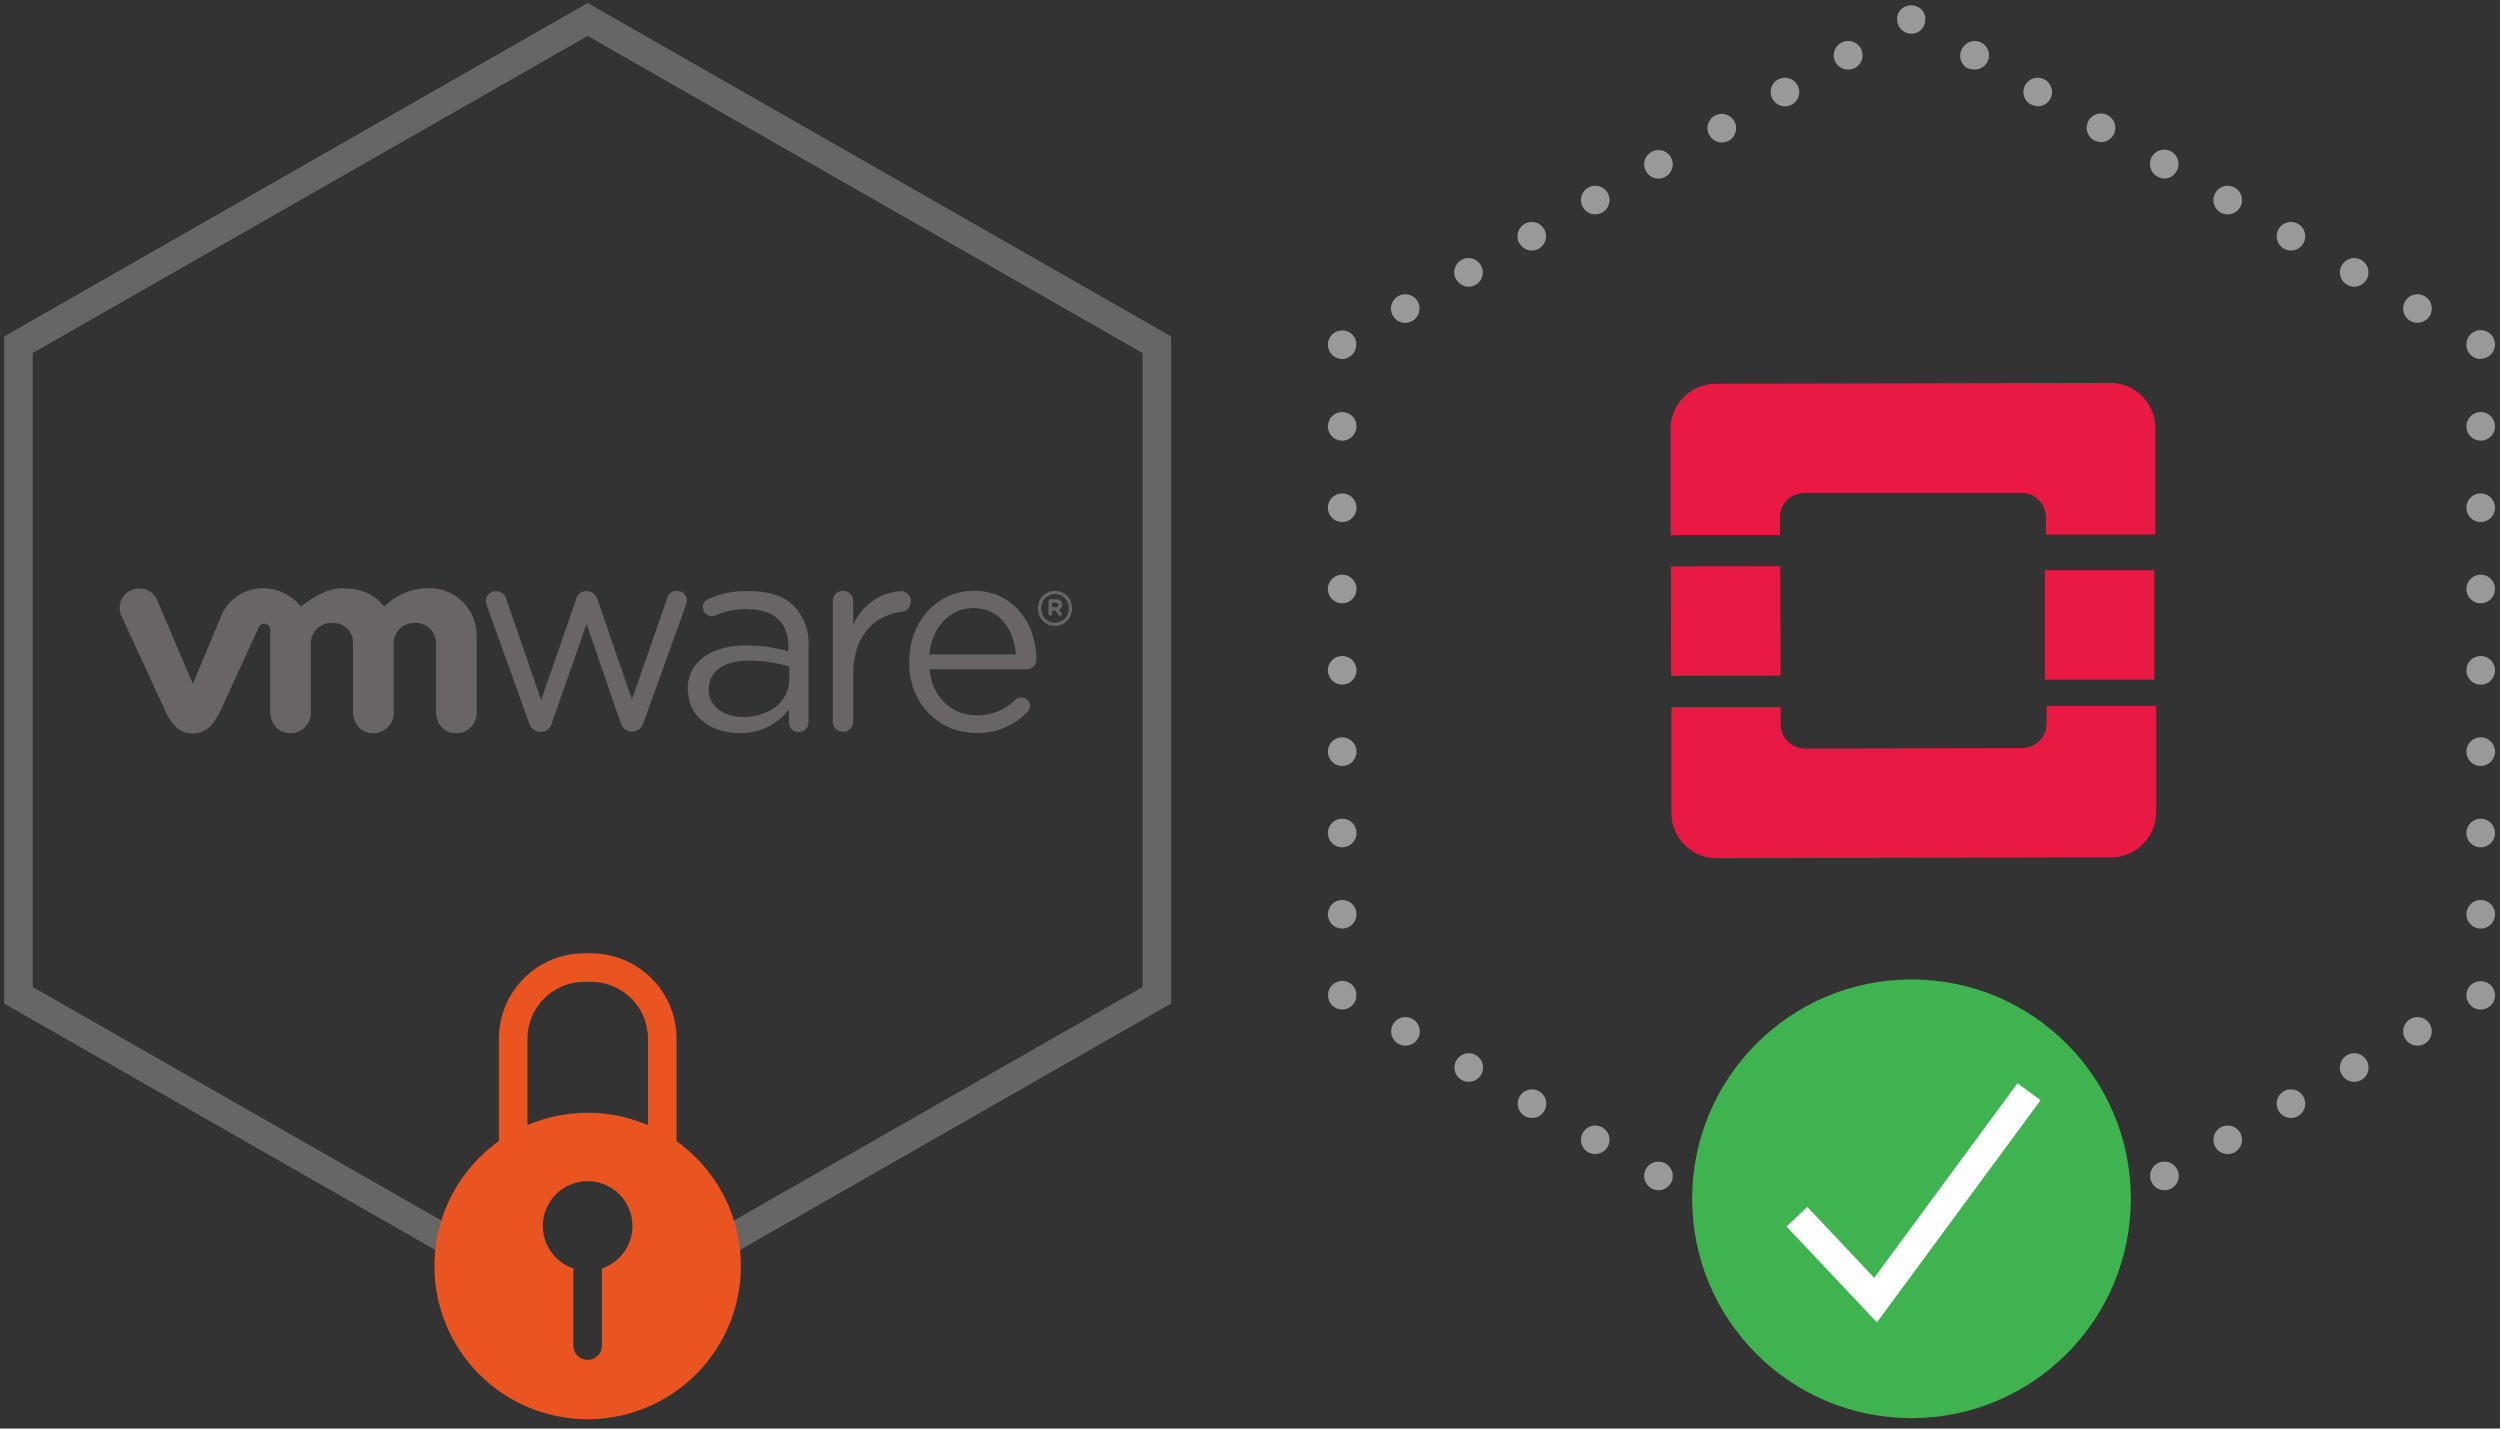 <svg xmlns="http://www.w3.org/2000/svg" id="Opensource" viewBox="0 0 350 200"><rect x="0" y="0" width="350" height="200" fill="#333333" stroke="none"/><defs><style>.cls-1{fill:#999}.cls-3{fill:#e95420}.cls-7{fill:#ec1944}.cls-8{fill:#696566}</style></defs><path d="M187.91 50.26a1.82 1.82 0 0 1-.76-.16 1.84 1.84 0 0 1-.65-.43 2 2 0 0 1-.59-1.41 2 2 0 0 1 .59-1.42 1.76 1.76 0 0 1 .3-.24 1.7 1.7 0 0 1 .35-.19 1.73 1.73 0 0 1 .37-.11 1.91 1.91 0 0 1 .79 0 1.73 1.73 0 0 1 .37.11 1.41 1.41 0 0 1 .34.19 1.83 1.83 0 0 1 .31.24 2.6 2.6 0 0 1 .25.31 1.83 1.83 0 0 1 .18.34 1.66 1.66 0 0 1 .11.38 1.72 1.72 0 0 1 0 .39 2 2 0 0 1-2 2ZM185.91 128a2 2 0 0 1 2-2 2 2 0 0 1 2 2 2 2 0 0 1-2 2 2 2 0 0 1-2-2Zm0-11.38a2 2 0 0 1 2-2 2 2 0 0 1 2 2 2 2 0 0 1-2 2 2 2 0 0 1-2-2.05Zm0-11.39a2 2 0 0 1 2-2 2 2 0 0 1 2 2 2 2 0 0 1-2 2 2 2 0 0 1-2-2.05Zm0-11.39a2 2 0 0 1 2-2 2 2 0 0 1 2 2 2 2 0 0 1-2 2 2 2 0 0 1-2-2.05Zm0-11.38a2 2 0 0 1 2-2 2 2 0 0 1 2 2 2 2 0 0 1-2 2 2 2 0 0 1-2-2.05Zm0-11.38a2 2 0 0 1 2-2 2 2 0 0 1 2 2 2 2 0 0 1-2 2 2 2 0 0 1-2-2.08Zm0-11.39a2 2 0 0 1 2-2 2 2 0 0 1 2 2 2 2 0 0 1-2 2 2 2 0 0 1-2-2.05ZM187.91 141.33a2 2 0 0 1-1.41-.58 2.42 2.42 0 0 1-.25-.31 1.86 1.86 0 0 1-.19-.34c0-.12-.08-.24-.11-.37a2.58 2.58 0 0 1 0-.39 2.71 2.71 0 0 1 0-.4 2.65 2.65 0 0 1 .12-.37 1.83 1.83 0 0 1 .18-.34 1.89 1.89 0 0 1 .25-.31 2 2 0 0 1 1.81-.55 2.65 2.65 0 0 1 .37.12 1.83 1.83 0 0 1 .34.18 1.87 1.87 0 0 1 .56.56 1.83 1.83 0 0 1 .18.34 1.73 1.73 0 0 1 .11.37 1.81 1.81 0 0 1 0 .4 2.56 2.56 0 0 1 0 .39 2.29 2.29 0 0 1-.12.37 1.83 1.83 0 0 1-.18.34 2.42 2.42 0 0 1-.25.31 2 2 0 0 1-1.41.58ZM257.76 181.55a2 2 0 0 1-.75-2.73 2 2 0 0 1 2.74-.75 2 2 0 0 1 .74 2.74 2 2 0 0 1-1.74 1 2 2 0 0 1-.99-.26Zm-8.86-5.06a2 2 0 0 1-.74-2.73 2 2 0 0 1 2.73-.74 2 2 0 0 1 .74 2.72 2 2 0 0 1-1.74 1 2 2 0 0 1-.99-.25Zm-8.85-5.06a2 2 0 0 1-.74-2.73 2 2 0 0 1 2.69-.7 2 2 0 0 1 .74 2.72 2 2 0 0 1-1.74 1 2 2 0 0 1-.95-.29Zm-8.86-5.06a2 2 0 0 1-.74-2.73 2 2 0 0 1 2.73-.74 2 2 0 0 1 .74 2.73 2 2 0 0 1-1.73 1 2 2 0 0 1-1-.26Zm-8.85-5.06a2 2 0 0 1-.74-2.73 2 2 0 0 1 2.73-.74 2 2 0 0 1 .74 2.72 2 2 0 0 1-1.74 1 2 2 0 0 1-.99-.25Zm-8.86-5.06a2 2 0 0 1-.74-2.73 2 2 0 0 1 2.73-.74 2 2 0 0 1 .74 2.73 2 2 0 0 1-1.73 1 2 2 0 0 1-1-.26Zm-8.85-5.06a2 2 0 0 1-.74-2.73 2 2 0 0 1 2.73-.74 2 2 0 0 1 .74 2.73 2 2 0 0 1-1.74 1 2 2 0 0 1-.99-.26Zm-8.86-5.06a2 2 0 0 1-.74-2.73 2 2 0 0 1 2.73-.74 2 2 0 0 1 .75 2.73 2 2 0 0 1-1.74 1 2 2 0 0 1-1-.26ZM267.61 186.87a2 2 0 0 1-1.42-.58 2.16 2.16 0 0 1-.43-.65 2 2 0 0 1-.16-.77 2.58 2.58 0 0 1 0-.39 2.29 2.29 0 0 1 .12-.37 2.31 2.31 0 0 1 .18-.35 2.48 2.48 0 0 1 .25-.3 2.07 2.07 0 0 1 2.83 0 1.81 1.81 0 0 1 .25.3 2.31 2.31 0 0 1 .18.35 2.29 2.29 0 0 1 .12.37 1.72 1.72 0 0 1 0 .39 2 2 0 0 1-.15.77 2 2 0 0 1-.44.65 2 2 0 0 1-1.41.58ZM274.72 180.81a2 2 0 0 1 .75-2.73 2 2 0 0 1 2.73.74 2 2 0 0 1-.75 2.73 2 2 0 0 1-1 .26 2 2 0 0 1-1.73-1Zm8.86-5.06a2 2 0 0 1 .74-2.74 2 2 0 0 1 2.73.75 2 2 0 0 1-.74 2.73 2 2 0 0 1-1 .26 2 2 0 0 1-1.73-1Zm8.85-5.06a2 2 0 0 1 .75-2.74 2 2 0 0 1 2.73.75 2 2 0 0 1-.75 2.73 2 2 0 0 1-1 .26 2 2 0 0 1-1.73-1Zm8.86-5.06a2 2 0 0 1 .74-2.74 2 2 0 0 1 2.73.75 2 2 0 0 1-.74 2.73 2 2 0 0 1-1 .26 2 2 0 0 1-1.73-1Zm8.85-5.07a2 2 0 0 1 .75-2.72 2 2 0 0 1 2.73.74 2 2 0 0 1-.75 2.73 2 2 0 0 1-1 .26 2 2 0 0 1-1.73-1.01Zm8.86-5.05a2 2 0 0 1 .74-2.73 2 2 0 0 1 2.73.74 2 2 0 0 1-.74 2.73 2 2 0 0 1-1 .26 2 2 0 0 1-1.73-1Zm8.85-5.06a2 2 0 0 1 .75-2.73 2 2 0 0 1 2.73.74 2 2 0 0 1-.75 2.73 2 2 0 0 1-1 .26 2 2 0 0 1-1.73-1Zm8.86-5.06a2 2 0 0 1 .74-2.73 2 2 0 0 1 2.73.74 2 2 0 0 1-.74 2.73 2 2 0 0 1-1 .26 2 2 0 0 1-1.73-1ZM347.3 141.34a2 2 0 0 1-1.41-.59 2 2 0 0 1-.44-.65 2 2 0 0 1 .44-2.18 2.07 2.07 0 0 1 2.82 0 2 2 0 0 1 .44 2.18 2 2 0 0 1-.44.65 1.89 1.89 0 0 1-.65.43 2 2 0 0 1-.76.16ZM345.3 128a2 2 0 0 1 2-2 2 2 0 0 1 2 2 2 2 0 0 1-2 2 2 2 0 0 1-2-2Zm0-11.38a2 2 0 0 1 2-2 2 2 0 0 1 2 2 2 2 0 0 1-2 2 2 2 0 0 1-2-2.05Zm0-11.39a2 2 0 0 1 2-2 2 2 0 0 1 2 2 2 2 0 0 1-2 2 2 2 0 0 1-2-2.05Zm0-11.38a2 2 0 0 1 2-2 2 2 0 0 1 2 2 2 2 0 0 1-2 2 2 2 0 0 1-2-2.05Zm0-11.39a2 2 0 0 1 2-2 2 2 0 0 1 2 2 2 2 0 0 1-2 2 2 2 0 0 1-2-2.05Zm0-11.38a2 2 0 0 1 2-2 2 2 0 0 1 2 2 2 2 0 0 1-2 2 2 2 0 0 1-2-2.08Zm0-11.39a2 2 0 0 1 2-2 2 2 0 0 1 2 2 2 2 0 0 1-2 2 2 2 0 0 1-2-2.05ZM347.3 50.26a2 2 0 0 1-2-2 2 2 0 0 1 2.39-2 1.58 1.58 0 0 1 .37.11 1.48 1.48 0 0 1 .35.19 1.76 1.76 0 0 1 .3.24 2 2 0 0 1 .59 1.42 2 2 0 0 1-2 2ZM337.45 44.93a2 2 0 0 1-.74-2.72 2 2 0 0 1 2.73-.75 2 2 0 0 1 .74 2.73 2 2 0 0 1-1.74 1 2 2 0 0 1-.99-.26Zm-8.85-5.06a2 2 0 0 1-.75-2.72 2 2 0 0 1 2.73-.75 2 2 0 0 1 .74 2.73 2 2 0 0 1-1.73 1 2 2 0 0 1-.99-.26Zm-8.86-5.06a2 2 0 0 1-.74-2.72 2 2 0 0 1 2.73-.75 2 2 0 0 1 .74 2.73 2 2 0 0 1-1.74 1 2 2 0 0 1-.99-.26Zm-8.85-5.05a2 2 0 0 1-.75-2.73 2 2 0 0 1 2.73-.75 2 2 0 0 1 .75 2.73 2 2 0 0 1-1.74 1 2.06 2.06 0 0 1-.99-.25ZM302 24.69a2 2 0 0 1-.74-2.73 2 2 0 0 1 2.73-.74 2 2 0 0 1 .74 2.73A2 2 0 0 1 303 25a2 2 0 0 1-1-.31Zm-8.85-5.06a2 2 0 0 1-.75-2.73 2 2 0 0 1 2.73-.74 2 2 0 0 1 .75 2.73 2 2 0 0 1-1.74 1 2 2 0 0 1-.96-.26Zm-8.86-5a2 2 0 0 1-.74-2.74 2 2 0 0 1 2.73-.74 2 2 0 0 1 .74 2.73 2 2 0 0 1-1.74 1 2.12 2.12 0 0 1-.96-.3Zm-8.85-5.07a2 2 0 0 1-.75-2.73 2 2 0 0 1 2.76-.83 2 2 0 0 1 .75 2.73 2 2 0 0 1-1.74 1 2 2 0 0 1-.99-.22ZM267.61 4.72a2 2 0 0 1-.77-.15 2 2 0 0 1-.65-.44 2 2 0 0 1-.43-.65 2 2 0 0 1-.16-.76 2.58 2.58 0 0 1 0-.39 2.4 2.4 0 0 1 .12-.38 2.21 2.21 0 0 1 .18-.34 3.76 3.76 0 0 1 .25-.31 2.08 2.08 0 0 1 2.83 0 2.42 2.42 0 0 1 .25.31 2.21 2.21 0 0 1 .18.34 2.4 2.4 0 0 1 .12.38 1.72 1.72 0 0 1 0 .39 2 2 0 0 1-.53 1.41 2 2 0 0 1-.65.44 2 2 0 0 1-.74.15ZM195 44.19a2 2 0 0 1 .75-2.73 2 2 0 0 1 2.72.74 2 2 0 0 1-.74 2.73 2 2 0 0 1-1 .27 2 2 0 0 1-1.73-1.01Zm8.86-5.06a2 2 0 0 1 .74-2.73 2 2 0 0 1 2.73.74 2 2 0 0 1-.74 2.73 2 2 0 0 1-1 .27 2 2 0 0 1-1.7-1.01Zm8.85-5.06a2 2 0 0 1 .75-2.73 2 2 0 0 1 2.72.74 2 2 0 0 1-.74 2.73 2 2 0 0 1-1 .27 2 2 0 0 1-1.7-1.01ZM221.6 29a2 2 0 0 1 .74-2.73 2 2 0 0 1 2.73.74 2 2 0 0 1-.74 2.73 2 2 0 0 1-1 .27A2 2 0 0 1 221.6 29Zm8.85-5a2 2 0 0 1 .75-2.73 2 2 0 0 1 2.72.75 2 2 0 0 1-.74 2.72 2 2 0 0 1-1 .27 2 2 0 0 1-1.73-1.01Zm8.86-5.06a2 2 0 0 1 .74-2.73 2 2 0 0 1 2.73.74 2 2 0 0 1-.74 2.74 2.12 2.12 0 0 1-1 .26 2 2 0 0 1-1.73-1.06Zm8.85-5.06a2 2 0 0 1 .74-2.73 2 2 0 0 1 2.73.75 2 2 0 0 1-.74 2.72 2 2 0 0 1-1 .27 2 2 0 0 1-1.73-1.06ZM257 8.77a2 2 0 0 1 .76-2.77 2 2 0 0 1 2.73.75 2 2 0 0 1-.74 2.73 2.12 2.12 0 0 1-1 .26 2 2 0 0 1-1.75-.97Z" class="cls-1"/><path fill="#666" d="m99.66 177.24-1.98-3.47 62.28-35.59V49.42L82.27 5.03 4.58 49.42v88.76l61.55 35.17-1.99 3.47L.58 140.5V47.1L82.27.42l81.69 46.68v93.4l-64.3 36.74z"/><path d="M92.71 179.24a2 2 0 0 1-2-2V145.4a7.94 7.94 0 0 0-7.93-7.93h-1a7.94 7.94 0 0 0-7.93 7.93v31.84a2 2 0 0 1-4 0V145.4a11.94 11.94 0 0 1 11.93-11.93h1a11.94 11.94 0 0 1 11.93 11.93v31.84a2 2 0 0 1-2 2Z" class="cls-3"/><path d="M82.27 155.79a21.45 21.45 0 1 0 21.45 21.45 21.45 21.45 0 0 0-21.45-21.45Zm2 21.79v10.8a2 2 0 0 1-4 0v-10.8a6.27 6.27 0 1 1 4 0Z" class="cls-3"/><circle cx="267.61" cy="167.83" r="30.71" fill="#3eb34f"/><path fill="#fff" d="m262.77 185.13-12.65-13.41 2.91-2.75 9.36 9.93 20.06-27.24 3.23 2.37-22.91 31.1z"/><g opacity=".98"><path d="m295.42 53.61-55.25.12a6.33 6.33 0 0 0-6.29 6.32v14.86h15.32v-2.46a3.42 3.42 0 0 1 3.44-3.45H283a3.42 3.42 0 0 1 3.42 3.41v2.42h15.33V59.97a6.32 6.32 0 0 0-6.33-6.36ZM286.51 101.31a3.41 3.41 0 0 1-3.4 3.42l-30.39.07a3.42 3.42 0 0 1-3.42-3.41V99H234v14.86a6.33 6.33 0 0 0 6.32 6.29l55.25-.13a6.31 6.31 0 0 0 6.29-6.32V98.85h-15.32ZM233.92 79.299l15.32-.035.034 15.32-15.32.035zM286.28 79.83h15.32v15.32h-15.32z" class="cls-7"/></g><g id="g166"><g id="g172"><path id="path174" d="m74.05 101.17-5.84-16.25a2.61 2.61 0 0 1-.19-.79 1.42 1.42 0 0 1 1.45-1.37A1.49 1.49 0 0 1 70.92 84l4.84 14 4.87-14A1.46 1.46 0 0 1 82 82.76h.15a1.53 1.53 0 0 1 1.49 1.15l4.83 14 4.91-14.07a1.39 1.39 0 0 1 1.37-1.12 1.38 1.38 0 0 1 1.42 1.34 2.87 2.87 0 0 1-.19.78l-5.87 16.29a1.7 1.7 0 0 1-1.57 1.29h-.11a1.6 1.6 0 0 1-1.56-1.29l-4.75-13.77-4.84 13.81a1.6 1.6 0 0 1-1.56 1.29h-.08a1.69 1.69 0 0 1-1.59-1.29" class="cls-8"/></g><g id="g176"><path id="path178" d="M116.58 84.18a1.45 1.45 0 0 1 1.42-1.46 1.43 1.43 0 0 1 1.45 1.46v3.3a7.83 7.83 0 0 1 6.63-4.72 1.38 1.38 0 0 1 1.42 1.45 1.41 1.41 0 0 1-1.27 1.45c-3.73.45-6.78 3.25-6.78 8.8V101a1.42 1.42 0 0 1-1.41 1.45 1.43 1.43 0 0 1-1.45-1.45V84.18Z" class="cls-8"/></g><g id="g180"><path id="path182" d="M136.7 102.62c-5.18 0-9.42-4-9.42-9.92v-.07c0-5.5 3.84-9.92 9.05-9.92 5.58 0 8.76 4.6 8.76 9.66a1.32 1.32 0 0 1-1.31 1.33h-13.65c.4 4.12 3.28 6.45 6.64 6.45a7.68 7.68 0 0 0 5.44-2.22 1.22 1.22 0 0 1 2 .89 1.2 1.2 0 0 1-.45.92 9.53 9.53 0 0 1-7.11 2.88m5.58-11c-.29-3.47-2.26-6.49-6-6.49-3.29 0-5.77 2.76-6.13 6.49Z" class="cls-8"/></g><g id="g184"><path id="path186" d="M96.26 96.65v-.07c0-4 3.34-6.21 8.2-6.21a20.53 20.53 0 0 1 5.91.82v-.67c0-3.45-2.12-5.23-5.72-5.23a9.73 9.73 0 0 0-4.47.87 1.31 1.31 0 0 1-.52.11 1.27 1.27 0 0 1-1.26-1.22 1.19 1.19 0 0 1 .78-1.19 12.77 12.77 0 0 1 5.82-1.09c2.7 0 4.78.7 6.19 2.11a7.59 7.59 0 0 1 2 5.61v10.59a1.35 1.35 0 0 1-1.37 1.41 1.31 1.31 0 0 1-1.37-1.33v-1.84a8.41 8.41 0 0 1-6.94 3.31c-3.57 0-7.17-2-7.17-6m14.15-1.49v-1.83a20 20 0 0 0-5.65-.82c-3.6 0-5.61 1.56-5.61 4v.08c0 2.41 2.23 3.82 4.83 3.82 3.53 0 6.43-2.15 6.43-5.2" class="cls-8"/></g><g id="g188"><path id="path190" d="M22 84a2.71 2.71 0 0 0-3.64-1.36 2.66 2.66 0 0 0-1.33 3.63l6.1 13.25c1 2.07 2 3.16 3.86 3.16s2.91-1.18 3.87-3.16c0 0 5.31-11.57 5.36-11.69a.78.78 0 0 1 .77-.5.85.85 0 0 1 .84.86v11.29c0 1.74 1 3.17 2.83 3.17a2.86 2.86 0 0 0 2.86-3.17v-9.26a2.85 2.85 0 0 1 3-3 2.77 2.77 0 0 1 2.9 3v9.26c0 1.74 1 3.17 2.83 3.17a2.87 2.87 0 0 0 2.87-3.17v-9.26a2.85 2.85 0 0 1 3-3 2.78 2.78 0 0 1 2.91 3v9.26c0 1.74 1 3.17 2.83 3.17a2.87 2.87 0 0 0 2.87-3.17V88.94a6.62 6.62 0 0 0-6.87-6.59 8.79 8.79 0 0 0-6.08 2.59c-1.25-1.61-3-2.58-5.88-2.58s-5.75 2.58-5.75 2.58a6.88 6.88 0 0 0-5.12-2.58 6.31 6.31 0 0 0-6.2 4.2L27 95.73Z" class="cls-8"/></g><g id="g192"><path id="path194" d="M145.32 85.11a2.39 2.39 0 0 1 2.38-2.39 2.36 2.36 0 0 1 2.37 2.38 2.38 2.38 0 1 1-4.75 0m4.3 0a1.91 1.91 0 0 0-1.92-1.94 1.94 1.94 0 0 0-1.93 1.95 1.93 1.93 0 1 0 3.85 0" class="cls-8"/></g><g id="g196"><path id="path198" d="M146.79 84.16a.26.26 0 0 1 .25-.26h.8a.89.89 0 0 1 .67.24.72.72 0 0 1 .2.52.71.71 0 0 1-.46.7l.35.43a.27.27 0 0 1 .08.19.23.23 0 0 1-.24.23.3.3 0 0 1-.25-.13l-.49-.62h-.4V86a.26.26 0 0 1-.51 0v-1.84Zm1 .86c.25 0 .38-.13.38-.32 0-.22-.14-.33-.39-.33h-.51V85Z" class="cls-8"/></g></g></svg>